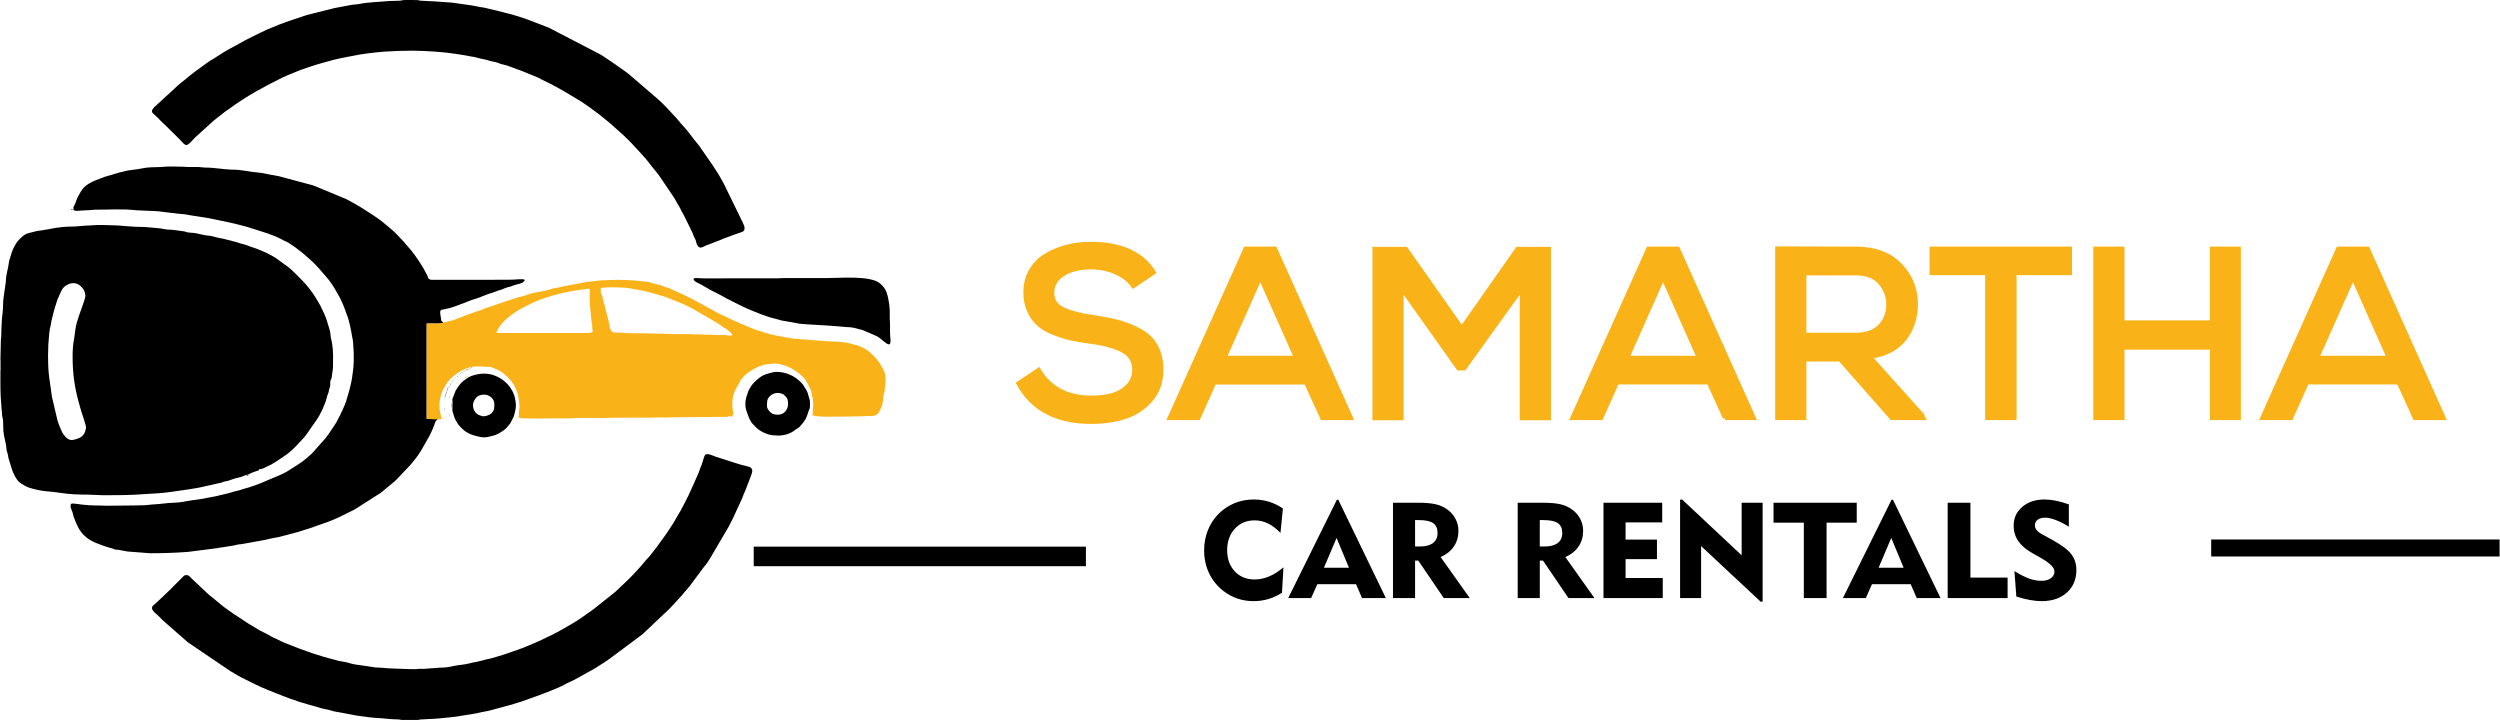 <?xml version="1.0" encoding="UTF-8"?>
<!DOCTYPE svg PUBLIC "-//W3C//DTD SVG 1.1//EN" "http://www.w3.org/Graphics/SVG/1.1/DTD/svg11.dtd">
<!-- Creator: CorelDRAW -->
<svg xmlns="http://www.w3.org/2000/svg" xml:space="preserve" width="1389px" height="400px" version="1.1" style="shape-rendering:geometricPrecision; text-rendering:geometricPrecision; image-rendering:optimizeQuality; fill-rule:evenodd; clip-rule:evenodd"
viewBox="0 0 26758800 7708500"
 xmlns:xlink="http://www.w3.org/1999/xlink"
 xmlns:xodm="http://www.corel.com/coreldraw/odm/2003">
 <defs>
  <style type="text/css">
   <![CDATA[
    .str0 {stroke:#F9B318;stroke-width:44000;stroke-miterlimit:22.926}
    .fil2 {fill:none;fill-rule:nonzero}
    .fil0 {fill:black}
    .fil4 {fill:#F9B318}
    .fil1 {fill:black;fill-rule:nonzero}
    .fil3 {fill:#F9B318;fill-rule:nonzero}
   ]]>
  </style>
 </defs>
 <g id="Layer_x0020_1">
  <polygon class="fil0" points="8065700,5852900 11622500,5852900 11622500,6062300 8065700,6062300 " data-name="CAR RENTALS"/>
  <polygon id="Rectangle_1_copy" class="fil0" points="23671000,5776400 26758800,5776400 26758800,5958300 23671000,5958300 " data-name="Rectangle 1 copy"/>
  <path class="fil1" d="M13705700 5705600c-44100,-45400 -88900,-79000 -134000,-101100 -45400,-21900 -93000,-32900 -142800,-32900 -86200,0 -156900,29700 -211700,89300 -55000,59600 -82400,136300 -82400,229500 0,93500 27200,169200 81700,227100 54300,57900 125200,87000 212700,87000 51600,0 103100,-10800 154500,-32400 51400,-21700 102600,-54100 153800,-97400l-15600 271100c-43800,29500 -91400,52100 -143300,67500 -51900,15600 -105700,23300 -161700,23300 -60100,0 -117500,-9400 -172700,-28100 -55100,-18700 -106000,-46600 -152400,-83200 -65800,-51600 -116100,-114600 -151100,-189100 -34900,-74200 -52400,-155400 -52400,-243100 0,-75700 12900,-146600 38700,-212700 25900,-66100 63400,-124700 112700,-175400 49700,-50700 107100,-89400 172500,-116600 65100,-26900 133800,-40300 206200,-40300 57400,0 112000,7900 164100,24000 52100,15900 101900,40100 149200,72600l-26000 260900zm465000 373400l268200 0 -132400 -319500 -135800 319500zm-382000 324400l520700 -1052400 15400 0 509100 1052400 -254900 0 -64700 -148500 -414200 0 -66100 148500 -245300 0zm1398200 -834700l-40100 0 0 282600 51400 0c61600,0 108400,-12500 140800,-37300 32500,-24700 48600,-60500 48600,-106900 0,-48800 -15600,-83900 -47100,-105800 -31500,-21800 -82700,-32600 -153600,-32600zm-276600 834700l0 -1020700 262400 0c84100,0 149300,5500 195600,16600 46400,11000 87300,29300 123100,55200 38000,27200 67500,60800 88400,101000 20900,40100 31200,82400 31200,126800 0,64400 -16300,120600 -49000,169000 -32600,48300 -79700,86000 -141300,113400l311500 438700 -278300 0 -272500 -400800 -34600 0 0 400800 -236500 0zm1611900 -834700l-40100 0 0 282600 51400 0c61600,0 108400,-12500 140800,-37300 32500,-24700 48600,-60500 48600,-106900 0,-48800 -15600,-83900 -47100,-105800 -31500,-21800 -82700,-32600 -153600,-32600zm-276600 834700l0 -1020700 262400 0c84100,0 149300,5500 195600,16600 46400,11000 87300,29300 123100,55200 38000,27200 67500,60800 88400,101000 20900,40100 31200,82400 31200,126800 0,64400 -16300,120600 -49000,169000 -32600,48300 -79700,86000 -141300,113400l311500 438700 -278300 0 -272500 -400800 -34600 0 0 400800 -236500 0zm918700 0l0 -1020700 628600 0 0 210500 -392200 0 0 184500 336000 0 0 209100 -336000 0 0 201800 398000 0 0 214800 -634400 0zm820100 0l0 -1053900 23300 0 635600 595700 0 -562500 224900 0 0 1059700 -21100 0 -637800 -595700 0 556700 -224900 0zm1324800 0l0 -807300 -324400 0 0 -213400 891000 0 0 213400 -323000 0 0 807300 -243600 0zm800600 -324400l268200 0 -132400 -319500 -135800 319500zm-382100 324400l520700 -1052400 15400 0 509200 1052400 -254900 0 -64700 -148500 -414300 0 -66000 148500 -245400 0zm1121700 0l0 -1020700 243700 0 0 801600 397900 0 0 219100 -641600 0zm714900 -288300c62700,38400 116100,65100 160000,80700 43800,15400 86500,23100 128300,23100 42100,0 76000,-9400 101700,-27900 25500,-18500 38200,-42300 38200,-71300 0,-41600 -45400,-88700 -136500,-140600 -14600,-8400 -25900,-15200 -33900,-19700l-68900 -38900c-67100,-38000 -116800,-81000 -149000,-128800 -32400,-47900 -48500,-102200 -48500,-162700 0,-82200 30900,-149500 92900,-202100 61800,-52600 141800,-78800 239900,-78800 36200,0 75400,4300 117500,12700 42200,8400 89100,21600 140800,39400l0 239100c-49300,-30700 -95900,-54500 -140100,-71400 -44200,-16800 -81700,-25200 -112700,-25200 -34400,0 -61300,7500 -81000,22100 -19700,14700 -29500,34900 -29500,60100 0,17800 5700,34400 17500,49700 11800,15700 29300,29600 52900,42300l119600 66100c100200,55500 167500,106700 202100,153600 34600,47100 51900,102600 51900,167000 0,99400 -33900,180000 -101600,241200 -68000,61300 -157900,91800 -270100,91800 -38000,0 -79300,-4100 -124000,-12000 -44500,-7900 -93700,-20400 -147100,-37200l-20400 -272300z"/>
  <g>
   <path class="fil2 str0" d="M12350000 2916400c-127700,-203700 -353100,-305600 -676000,-305600 -86300,0 -169200,10000 -248600,29800 -79400,19900 -153700,49700 -222800,89400 -69000,39700 -124300,94100 -165700,163100 -41500,69100 -62200,148500 -62200,238300 0,74300 13400,140300 40200,198200 26700,57800 60400,104900 101000,141100 40600,36300 93700,67300 159300,93200 65600,25900 128200,45800 187800,59600 59500,13800 130700,25900 213600,36300 145100,19000 258600,50500 340600,94500 82000,44100 123000,111800 123000,203400 0,70700 -23700,129900 -71200,177400 -47500,47400 -104000,79800 -169600,97100 -65600,17200 -138200,25900 -217600,25900 -259000,0 -447200,-99300 -564600,-297900l-217600 145100c148500,274500 408400,411800 779600,411800 134700,0 256000,-17700 363900,-53100 107900,-35400 199400,-96300 274600,-182600 75100,-86300 112600,-194300 112600,-323700 0,-96700 -19400,-180100 -58200,-250000 -38900,-69900 -95500,-125200 -169700,-165800 -74200,-40500 -149300,-71200 -225300,-91900 -76000,-20700 -167500,-38900 -274600,-54400 -143300,-20700 -252500,-49200 -327600,-85500 -75100,-36200 -112700,-94100 -112700,-173500 0,-84600 38900,-151500 116600,-200700 77700,-49200 178700,-73900 303000,-73900 95000,1800 182600,20300 262900,55700 80300,35400 142000,84200 185200,146400l220100 -147700zm1802700 1559300l308200 0 -813200 -1813100 -316000 0 -813300 1813100 308200 0 171000 -380800 981600 0 173500 380800zm-279700 -645000l-766700 0 383400 -862500 383300 862500zm2416500 647500l290100 0 0 -1813000 -336700 0 -595700 849500 -598300 -849500 -336700 0 0 1813000 290100 0 0 -1390800 608600 857300 62200 0 616400 -857300 0 1390800zm2175700 -2500l308200 0 -813300 -1813100 -316000 0 -813300 1813100 308300 0 170900 -380800 981600 0 173600 380800zm-279800 -645000l-766600 0 383300 -862500 383300 862500zm2372500 593200l-541300 -603500c167500,-24200 291400,-88500 371700,-193000 80300,-104500 120400,-228300 120400,-371700 0,-162300 -56500,-301700 -169600,-418300 -113100,-116500 -269800,-174800 -470100,-174800 -93300,0 -234000,-400 -422200,-1300 -188200,-800 -328900,-1300 -422200,-1300l0 1815700 290100 0 0 -626800 383300 0 551700 626800 339300 0 -31100 -51800zm-688900 -1497100c112200,0 197700,33200 256400,99700 58700,66500 88100,144600 88100,234400 0,91500 -29400,168400 -88100,230500 -58700,62200 -145100,93300 -259000,93300l-551700 0 0 -657900 554300 0zm1403800 1548900l292700 0 0 -1551500 593100 0 0 -261600 -1481500 0 0 261600 595700 0 0 1551500zm2693700 0l0 -1813100 -287600 0 0 790000 -958300 0 0 -790000 -290100 0 0 1813100 290100 0 0 -753800 958300 0 0 753800 287600 0zm1885500 0l308200 0 -813200 -1813100 -316000 0 -813300 1813100 308200 0 171000 -380800 981600 0 173500 380800zm-279700 -645000l-766700 0 383400 -862500 383300 862500z"/>
   <path id="_1" class="fil3" d="M12350000 2916400c-127700,-203700 -353100,-305600 -676000,-305600 -86300,0 -169200,10000 -248600,29800 -79400,19900 -153700,49700 -222800,89400 -69000,39700 -124300,94100 -165700,163100 -41500,69100 -62200,148500 -62200,238300 0,74300 13400,140300 40200,198200 26700,57800 60400,104900 101000,141100 40600,36300 93700,67300 159300,93200 65600,25900 128200,45800 187800,59600 59500,13800 130700,25900 213600,36300 145100,19000 258600,50500 340600,94500 82000,44100 123000,111800 123000,203400 0,70700 -23700,129900 -71200,177400 -47500,47400 -104000,79800 -169600,97100 -65600,17200 -138200,25900 -217600,25900 -259000,0 -447200,-99300 -564600,-297900l-217600 145100c148500,274500 408400,411800 779600,411800 134700,0 256000,-17700 363900,-53100 107900,-35400 199400,-96300 274600,-182600 75100,-86300 112600,-194300 112600,-323700 0,-96700 -19400,-180100 -58200,-250000 -38900,-69900 -95500,-125200 -169700,-165800 -74200,-40500 -149300,-71200 -225300,-91900 -76000,-20700 -167500,-38900 -274600,-54400 -143300,-20700 -252500,-49200 -327600,-85500 -75100,-36200 -112700,-94100 -112700,-173500 0,-84600 38900,-151500 116600,-200700 77700,-49200 178700,-73900 303000,-73900 95000,1800 182600,20300 262900,55700 80300,35400 142000,84200 185200,146400l220100 -147700zm1802700 1559300l308200 0 -813200 -1813100 -316000 0 -813300 1813100 308200 0 171000 -380800 981600 0 173500 380800zm-279700 -645000l-766700 0 383400 -862500 383300 862500zm2416500 647500l290100 0 0 -1813000 -336700 0 -595700 849500 -598300 -849500 -336700 0 0 1813000 290100 0 0 -1390800 608600 857300 62200 0 616400 -857300 0 1390800zm2175700 -2500l308200 0 -813300 -1813100 -316000 0 -813300 1813100 308300 0 170900 -380800 981600 0 173600 380800zm-279800 -645000l-766600 0 383300 -862500 383300 862500zm2372500 593200l-541300 -603500c167500,-24200 291400,-88500 371700,-193000 80300,-104500 120400,-228300 120400,-371700 0,-162300 -56500,-301700 -169600,-418300 -113100,-116500 -269800,-174800 -470100,-174800 -93300,0 -234000,-400 -422200,-1300 -188200,-800 -328900,-1300 -422200,-1300l0 1815700 290100 0 0 -626800 383300 0 551700 626800 339300 0 -31100 -51800zm-688900 -1497100c112200,0 197700,33200 256400,99700 58700,66500 88100,144600 88100,234400 0,91500 -29400,168400 -88100,230500 -58700,62200 -145100,93300 -259000,93300l-551700 0 0 -657900 554300 0zm1403800 1548900l292700 0 0 -1551500 593100 0 0 -261600 -1481500 0 0 261600 595700 0 0 1551500zm2693700 0l0 -1813100 -287600 0 0 790000 -958300 0 0 -790000 -290100 0 0 1813100 290100 0 0 -753800 958300 0 0 753800 287600 0zm1885500 0l308200 0 -813200 -1813100 -316000 0 -813300 1813100 308200 0 171000 -380800 981600 0 173500 380800zm-279700 -645000l-766700 0 383400 -862500 383300 862500z"/>
  </g>
  <path class="fil0" d="M772900 3815800c0,181800 20500,331600 69500,506300l24400 85200c4400,13600 9100,25900 13200,39900 8200,27800 36900,109500 36900,129000 0,13300 -14000,58900 -20100,67600 -4100,6000 -5500,5800 -9800,12100 -21600,31600 -60500,41900 -100900,52500 -50000,13200 -82400,-17700 -110200,-57000 -7400,-10500 -10600,-13200 -16500,-27300l-26100 -60900c-5700,-17400 -10400,-21300 -17800,-48600 -1700,-6500 -2900,-8700 -5300,-16600l-58900 -250800c-23800,-197800 -41200,-215600 -41200,-443900l3000 -119000c500,-16100 3400,-19200 3300,-37400 -100,-24100 10300,-126400 17400,-145200 6700,-17700 8800,-58900 21200,-100900 8400,-28500 14500,-64900 25100,-97000l29300 -92700c2800,-8100 8400,-20300 12300,-28400 32300,-67200 33400,-105100 105300,-138800 39900,-18700 88700,-16400 123500,12300 19000,15700 24500,22200 38700,42500 4800,6800 10200,18700 12900,27800 2300,7300 1900,10300 3700,18300 6500,29500 8100,6300 -2800,56400 -6800,31900 -67100,183200 -86900,260400 -20100,78100 -16800,116300 -27800,169300 -11000,53300 -15400,120400 -15400,184900zm-772900 34500c0,3200 1300,6900 1300,7100l100 101500c-100,2900 -1200,11100 -1400,16300l0 116000c0,54800 300,103900 3100,156500l10900 148700c4600,27900 1100,58200 11600,85600 5100,13500 4100,105900 5900,128500 6100,76100 28800,124500 34400,206500l11600 41700c6800,15000 4400,38700 11200,54400l38700 124000c12600,36300 45500,103500 75300,124900 8900,6400 13000,11400 21200,16500 24300,15300 52800,32300 80100,41900 48200,17100 142500,36900 196900,40900 27700,2100 48400,3200 74300,7000l141300 18300c21200,1500 51400,4300 72200,6000 25500,2200 56100,400 73200,2300 25100,2800 51600,-900 76700,1200l156600 6100c110900,-400 241700,400 345900,-5500l267500 -16400c42800,-2500 206100,-25100 252100,-32600 49500,-8100 154100,-22300 195400,-33000l186400 -42100c8600,-1700 16400,-2800 23300,-4800 11600,-3400 11200,-5800 19600,-8600 14200,-4900 34100,-5900 49100,-10300 9900,-2900 10200,-4000 21200,-7000 20000,-5300 48600,-19000 63400,-21100l67400 -17100c20400,-7700 15000,-10600 42900,-16600 5100,-1000 5600,-1100 9900,-2600l31900 -11900c22300,-9500 5500,-9000 41700,-17800 12600,-3000 10600,-4900 19700,-8400 7700,-2900 14400,-3200 22200,-6000 9900,-3500 13600,-4800 14500,-16700 37300,0 63500,-17600 94900,-33400 11900,-6000 21000,-8400 32400,-14500 11000,-5800 16000,-10700 27100,-16800 11100,-6000 19500,-10500 29400,-17600l67500 -45100c21100,-16400 45800,-29200 65600,-47000 8000,-7200 16900,-14700 25600,-21400 18800,-14700 29300,-29900 46500,-44200l89300 -95300c14800,-16400 26000,-32800 39400,-51400l93900 -134600c11800,-19400 24900,-34700 35100,-55500 5800,-11700 9700,-19700 15600,-31300 6000,-11700 11000,-16200 15400,-28600l9900 -24400c1400,-3600 1800,-5800 3200,-9400 4400,-11400 9200,-20200 14200,-32700 4800,-12000 8200,-21700 12500,-34400 7600,-22700 11200,-51000 20800,-70000 7700,-15500 8500,-33800 13500,-52100 2000,-7300 3900,-9100 6700,-18400 9000,-30100 -1700,-44500 6900,-71200 12700,-39300 7500,9200 17700,-73100 3100,-24400 8800,-51900 8700,-82100 -700,-107900 6400,-132600 -10300,-246400 -3800,-25700 -13000,-44500 -14800,-76000 -3000,-53400 -21400,-97000 -35500,-146000 -4100,-14300 -6600,-23500 -11400,-35500l-12600 -34400c-3800,-9200 -8700,-19500 -13500,-30200 -31700,-70900 -41300,-88200 -79000,-149500l-36400 -57500c-24100,-35300 -52500,-69200 -79800,-101700l-44000 -46800c-4400,-4400 -6500,-6600 -10600,-11200 -1700,-1700 -2600,-2700 -4500,-4900l-75600 -74600c-15600,-15600 -31000,-29100 -48100,-42700l-132300 -96100c-46800,-30500 -98600,-56600 -150200,-78200 -33400,-13900 -65400,-28100 -99600,-38100 -44500,-13100 -49700,-21100 -102500,-35200 -11500,-3000 -24400,-5700 -34900,-8900 -13400,-4100 -20300,-7700 -35000,-11900l-146900 -37800c-13600,-2300 -26500,-3900 -37400,-6400 -13300,-3100 -26000,-6800 -37600,-9300 -24300,-5100 -51100,-14400 -74600,-16200 -32300,-2500 -51100,-6100 -78000,-12800 -22800,-5600 -51600,-11600 -75000,-15700 -21300,-3600 -64100,-2900 -82400,-8300 -11300,-3300 -22400,-8300 -33900,-9900l-124600 -16200c-88600,-1000 -98500,-15200 -162700,-18800 -55600,-3000 -115100,-12700 -172200,-12400 -78100,400 -140700,-8700 -212800,-12500 -15700,-800 -23800,-3300 -43800,-3100l-90800 -3200c-41900,0 -124300,-4300 -161900,900 -19600,2700 -97500,3000 -147000,9400 -36600,4800 -77000,4900 -113700,5300 -42100,400 -138900,10700 -180000,20200 -55000,12700 -112400,17000 -169000,28100l-94900 24000c-37300,11900 -65200,41400 -91800,67800 -20300,20200 -35000,45400 -49100,69800 -25800,44300 -38400,98200 -53800,146500 -7600,23800 -8600,56900 -14900,82100l-10600 48900c-2900,19500 -10500,47800 -11600,69700 -1300,29100 -1100,41900 -6000,66000l-10600 70800c-5100,41600 -15100,98000 -14800,144800 400,48400 -6900,99700 -12000,147500 -2600,24500 -1800,50700 -3800,74400 -3900,46200 -100,104200 -7400,152300l-4900 211000zm2631700 1245400c5400,-1300 9100,-1900 15100,-3700 4800,-1400 1900,-200 7000,-2400 8300,-3600 2100,-600 6000,-3300 -16700,0 -21000,-1000 -28100,9400zm31200 -9400c8000,0 500,-5000 0,-1900 0,0 -8700,1900 0,1900z"/>
  <path class="fil0" d="M4682900 4491700c-9800,-6500 -17800,-4300 -29900,-3600l-89000 -2600 0 -1021600c32900,0 65800,400 98600,100 25400,-300 63500,2700 79900,-11100 -4200,-9700 -18200,-6700 -22000,-20500 -2200,-8200 -1000,-11200 -2700,-19200l-6000 -37800c-10900,-81900 -100,-43400 140100,-89800l64100 -23600c50200,-16500 114300,-47300 159800,-59200 52600,-13600 121600,-48700 176600,-64400 8000,-2300 10700,-2400 17200,-4700l63600 -24000c12400,-3800 22700,-5100 34200,-9600 21700,-8200 39100,-17800 63000,-24600 13300,-3800 24100,-3400 35400,-8500 35700,-16000 63800,-21300 100300,-31100 8900,-2400 21200,-8500 29600,-14100 8500,-5700 17000,-13500 18000,-25800 -14800,-10000 -30600,-4600 -51100,-5700 -4300,-200 -6300,-600 -11000,-400 -37900,2100 -74700,6300 -114300,5400 -57800,-1400 -134100,700 -199000,700l-613500 100c-17000,0 -29500,-2700 -38400,-11600 -9100,-9200 -9800,-22900 -15600,-34400l-44700 -83600c-51800,-83400 -105300,-165400 -172600,-237400l-23200 -26900c-4900,-6200 -5000,-7500 -11200,-13800 -45600,-47400 -89200,-96600 -139400,-139100l-84100 -69300c-32400,-29700 -70500,-49800 -105200,-76300l-123700 -79600c-53100,-31600 -107000,-63700 -162000,-91500l-344700 -143500c-8300,-2600 -11200,-3100 -18900,-6000l-360300 -96600c-29600,-6700 -57600,-9700 -87600,-15700 -43500,-8700 -87700,-19900 -130300,-23000 -85900,-6200 -186000,-32100 -275200,-31500 -81400,500 -201400,-22600 -281700,-21800 -33600,300 -62000,-6600 -96900,-6400l-103400 200c-18700,-300 -28000,-3400 -49900,-3300 -58400,300 -148800,-5600 -203000,500 -61100,6800 -131200,1400 -193200,10100 -41400,5900 -92400,17900 -129400,20800l-68600 9700c-56700,11900 -128200,30700 -182600,48900 -14500,4900 -22500,7500 -38700,11400 -28200,6800 -50200,18000 -76000,27300 -52000,18700 -115400,44000 -156600,81200 -500,400 -1100,1100 -1600,1500l-8400 7300c-6000,5700 -5800,7000 -11700,13300 -700,600 -2600,2300 -3200,3000l-8100 10700c-20400,29700 -51600,84000 -62200,116200 -3500,10600 -2400,11000 -7100,21000 -5900,12100 -9900,22300 -15800,34300 -9600,19100 -9400,20100 -4100,42800 -21600,0 -11800,-500 -25100,-9400l0 12500c4600,0 11600,-500 15900,-200 22600,1500 10100,11300 46800,9800 33600,-1400 66700,-6300 100100,-6300 35100,-100 68000,-6600 103200,-6400 143600,700 276100,-10700 422900,5800l140300 6700c76700,-400 157900,11300 232400,21200 13600,1700 23500,700 34500,3000 41400,8500 86000,7700 129300,14600 20900,3400 41400,8000 61200,10800l186400 29400c137700,27300 280100,56300 415200,94900l220500 70600c18500,6700 31000,13400 52300,19700 26600,7800 49100,22900 73700,32600l47000 24900c4100,2100 8600,3400 13400,5500 30200,12900 72700,43700 100100,62700l42500 32500c28600,20000 52100,42100 79100,64800l38000 34000c23300,18400 55800,51000 74100,73000 8000,9500 8900,8500 17000,17400l101600 117500c5800,7400 10200,12600 16500,21000 31100,41300 57700,87300 83700,132200 28600,49300 55400,105400 75800,158900 2000,5200 2600,8900 4600,14200l19700 52300c25600,62000 47000,168600 56700,234300 1600,10800 4200,18400 6600,30900 6000,31100 6200,66000 8700,97700 5200,64500 5300,183900 -5000,245600 -2000,12600 -3300,17800 -4500,29900 -10600,102500 -39600,196400 -69600,293400 -10900,35300 -26400,68200 -42100,101900l-22800 49100c-5000,9400 -9000,13400 -13500,24000 -14400,33300 -32300,64500 -53600,93500 -20200,27500 -37300,59200 -57700,86300 -5500,7300 -11400,14100 -16500,21000 -3200,4400 -3900,6400 -7300,11500l-151400 170900 -68500 59800c-41300,37100 -122900,84900 -173600,117400 -15900,10300 -27300,19200 -45000,27000 -11700,5200 -13900,8400 -24400,13100l-230400 98200c-8200,3600 -15900,6000 -24400,10000 -9100,4200 -16800,6800 -27600,9900 -36300,10700 -72100,27300 -108300,35700 -40400,9400 -70400,24800 -112300,31600 -21500,3500 -34300,10400 -55500,16500l-118200 28900c-52800,15300 -119200,22300 -179400,36500l-128500 18600c-16100,1300 -15500,2600 -29300,5100 -13600,2500 -19900,2100 -32500,5000 -73500,17300 -156600,12100 -230900,22600 -57000,8000 -110000,7800 -166300,15200 -43200,5700 -90100,2800 -138500,5400l-287900 3100c-51700,0 -94900,-3300 -144000,-3000 -41600,200 -93100,-4200 -135100,-8900 -13400,-1500 -102200,-15400 -112300,-10500 -11100,5500 -9400,3700 -10100,12100l-1600 22100c4200,23800 17800,44400 23100,67800l8400 35400c2300,6100 2300,4900 4800,10900 12200,28700 20700,59100 35500,86500 7600,14000 11800,25200 20500,39000 5200,8400 6100,8400 11400,16800 40900,65200 121500,116200 194700,140100l42600 16800c31000,12500 61800,19400 93000,29100 7600,2300 15400,4000 24600,6900 12500,3800 9200,7200 16500,8300 25900,0 44000,4300 67000,8100 24600,4100 42100,8000 65700,12500l243500 18800c140300,-200 267000,-3900 405900,-14500l307900 -39400c33600,-8300 71600,-9400 99700,-16100 21000,-5000 46500,-6000 68000,-10300 20500,-4100 39400,-8900 61400,-13600 11900,-2500 21900,-1300 34100,-3500 13400,-2500 20000,-3900 34700,-5900 55300,-8000 107000,-21500 161900,-29100 39600,-5500 75700,-14500 113900,-23800l46800 -9500c11100,-2700 22100,-2500 32500,-5000l154000 -40000c39600,-12700 82100,-20900 118600,-34800l59700 -18500c22500,-6200 36900,-12800 57900,-20300l141300 -49500c9500,-3000 16700,-6300 27200,-10400l55400 -22900c30400,-11400 60200,-28400 89500,-41900l119100 -59200 280900 -179200 147300 -121800c7500,-7500 12000,-13100 20800,-19800l153700 -162400c36600,-43600 73300,-89000 103000,-138000 4900,-8100 1700,-3900 7200,-11500l85300 -149400c13000,-26400 26700,-51000 37100,-78700 4300,-11700 5400,-15600 10800,-26700 5300,-10900 7300,-19300 11100,-29600 7000,-19600 13200,-38500 33300,-46600z"/>
  <path class="fil0" d="M4380900 7164100l-184500 -6500c-35000,-2700 -83200,-3400 -119900,-8300 -19800,-2700 -45000,-900 -62600,-3100l-111300 -17000c-34400,-5900 -105500,-12400 -137900,-21800 -30900,-8900 -72000,-20300 -104000,-24300 -28800,-3500 -50000,-9700 -78500,-18400 -35500,-10800 -69200,-16400 -103700,-27800 -9300,-3100 -16800,-4600 -24500,-6700l-121400 -38300c-15800,-5800 -31300,-10900 -48300,-17400l-94300 -34000c-82500,-32900 -167500,-62000 -245500,-104900 -8500,-4600 -14400,-6100 -23900,-10500 -16000,-7400 -26000,-13200 -40400,-22200 -28700,-17800 -95300,-46400 -129000,-68100l-80200 -48200c-8500,-5000 -11300,-6300 -19200,-12000l-96200 -63400c-8600,-5400 -10200,-7600 -18400,-13000l-40600 -25100c-6000,-4200 -11800,-9100 -17800,-13500 -37200,-27400 -77000,-51900 -112200,-81800l-87200 -72400c-6900,-5200 -11600,-8200 -17700,-13600 -12400,-10900 -22700,-19200 -35800,-29800l-166200 -156200c-9700,-11000 -21900,-22700 -32700,-33000 -10100,-9700 -25500,-18800 -44500,-14900 -15700,3200 -22100,11800 -31900,21600l-101700 101700c-6400,6600 -9000,10600 -15200,16000l-82900 79900c-7700,7000 -8700,7900 -16000,15300l-66100 62200c-22100,21600 -71000,41700 -30800,88600 400,400 1100,1100 1500,1600 1700,2000 2200,2600 4300,5000 10900,12000 18500,18800 30900,28600 19100,15300 42900,42300 61300,60800l268200 235500c500,400 1300,1000 1800,1400l456800 309900c8300,5300 8100,5100 18200,9900 7100,3500 12500,7400 19300,12000 44800,30100 127400,68200 178000,94300l62900 30900c7100,3500 11700,4800 19800,8400 10200,4400 11200,6800 20100,11200 13800,6700 27900,10700 42400,17000 14300,6200 27000,12700 41100,18400 9200,3600 14100,4700 22900,8400l64200 26500c17400,5700 29800,10300 45800,16800 16000,6500 21900,11400 42100,17300 32200,9400 57500,24200 89700,32400 28000,7200 66100,25300 88500,30400l49200 13400c45800,16900 60100,16400 94700,27300l45800 13700c23700,7300 46800,15100 72100,18600 42900,6000 77700,22700 121200,29000 18500,2600 34400,5100 53400,9200 83900,17900 176200,34700 260000,43500 6800,800 15000,2600 24100,4100l82700 8000c78300,2200 149200,15700 228600,15500 24900,-100 32700,6300 56300,6300l168900 0c4900,0 7900,-6400 47000,-6100 21100,100 28600,-3000 50100,-3200 55200,-400 194500,-12700 249500,-19700 15700,-2000 31300,-4500 50800,-5500l231400 -37600c7800,-1700 13400,-3900 19900,-5200 11700,-2400 12700,-2500 23000,-5100 31500,-8000 61100,-9800 91200,-18400l241700 -64900c5500,-2100 5700,-2000 11500,-4200 28200,-10500 54900,-15500 83900,-25600l216500 -77600c9200,-3800 11400,-5400 19700,-8500l38900 -14300c51000,-20800 145200,-56500 189700,-82500 33700,-19800 71300,-34300 107300,-52300l209200 -116200c12000,-7300 20700,-13100 32800,-20400l82200 -52400c6900,-4200 8200,-6200 16800,-11400 12900,-7800 19100,-13400 31500,-21600l355100 -264600 292800 -276700 129100 -139900c17100,-20400 34100,-44100 53000,-62800 500,-500 1200,-1100 1600,-1500 17600,-18000 50600,-62400 65700,-84500 28700,-42100 63100,-81400 92200,-123800 25200,-36600 58300,-69000 79500,-108200 4800,-9100 5500,-8900 11100,-17100l200100 -341300c31500,-58500 60400,-120600 87500,-181500 14300,-32100 53500,-110600 62200,-138100 9500,-30500 26000,-56200 35400,-86700l45300 -117400c16600,-50600 52500,-105800 -44600,-122000 -46000,-7700 -202100,-59800 -249900,-75500 -26500,-8700 -53300,-16800 -80600,-25900l-38000 -15200c-87500,-31800 -74300,5500 -105800,95200 -10100,28400 -23700,55200 -31900,83900 -2500,8800 100,2100 -3100,9500l-19000 43500c-3400,6400 -4100,7300 -6800,15100l-80500 179200c-5700,14200 -8500,16400 -15100,28700 -2900,5400 -3400,7200 -6000,12900l-21900 43700c-5100,7800 -4200,5700 -8000,14000 -2300,5200 -3400,8800 -6800,15000 -3700,6900 -5500,8500 -8200,13800l-21300 41300c-5100,10500 -10800,17000 -16400,27300l-32400 55300c-29100,55000 -65700,105000 -99300,157300l-107400 149100c-7700,11200 -10400,13400 -18000,22800 -25600,31500 -48600,65800 -76900,95100 -9100,9400 -12400,11900 -20900,22900l-30500 35300c-4400,5500 -4200,6300 -9700,12200 -7900,8500 -11400,13900 -18700,21900 -37700,40700 -75200,84000 -115600,122300 -4900,4600 -6000,6400 -10700,11100 -8100,8100 -14300,13400 -22400,21500 -14700,14700 -29000,26500 -43000,41400l-69200 65400c-500,500 -1100,1100 -1600,1600 -900,900 -5300,4900 -6500,5900l-226500 180400c-40500,31700 -85500,58900 -126000,89800 -27200,20900 -76000,50400 -104800,67400 -72500,42900 -145800,85700 -221100,123100l-144000 68800c-36200,16200 -180800,77600 -215500,88000l-125600 43400c-52000,19300 -110700,33700 -162600,50200 -9600,3000 -24100,5300 -35800,7900 -14500,3300 -22700,4100 -35500,8400 -29100,9800 -60100,13600 -85200,21200l-55300 10300c-7000,1600 -8500,2800 -17000,5000 -73500,18500 -118400,16900 -166200,27800 -51500,11700 -97600,19400 -152800,19300l-160300 11800c-26900,3500 -55800,-1900 -82300,2200 -26500,4000 -57700,1800 -85800,1800z"/>
  <path class="fil4" d="M6308400 3124300c0,15200 2200,-3300 2000,12000l-2000 38100c0,46800 10000,181000 16200,224700 2600,18300 4400,31600 5900,53600 1700,23300 5900,12100 6000,56600 0,24000 12300,32600 -300,46300 -8700,9600 -36100,9900 -52800,9900l-932500 0c-19000,0 -22800,-3100 -40700,-3100 6200,-26400 32000,-63600 48700,-85900l43000 -47800c80700,-66800 113800,-93600 218200,-147900l94900 -45900c42400,-18900 85600,-34700 131500,-50000 24100,-8000 44400,-14200 69400,-21300 112900,-32000 191200,-46000 306300,-63000 26700,-3900 59600,-5300 83100,-10700 10800,46500 3100,16400 3100,34400zm118900 -34400c5500,-7400 -1400,-6100 31300,-9400 98700,-10200 261700,-3100 349900,19400l89600 16800c30900,6700 57900,13500 87400,22100l144400 43400c12500,4200 5200,4300 19600,8500l171800 69100c7400,3300 11400,6600 18200,10000 13300,6600 23900,11200 36000,17200l51800 26400c8400,5600 7100,6500 17000,11200l170800 98300c27500,18000 66000,37700 90500,56600 3400,2600 5900,3700 9500,6100l30600 22600c8000,5700 8100,3300 16400,8600 14700,9200 69100,48500 73400,64400 -11900,17700 -16300,14700 -38800,10700 -44400,-7900 -72200,-3300 -105300,-4400l-85700 -4100c-27100,-1100 -44200,3000 -86700,-1800 -37400,-4200 -84100,2100 -119300,-2700 -26200,-3600 -139300,-700 -180800,-800 -21100,0 -34800,-3300 -59300,-3200l-239200 -5000c-24300,-3600 -198900,200 -238300,-5700 -37900,-5800 -78100,1200 -115900,-6100 -32100,-6300 -40000,-39600 -45900,-76100 -8500,-51800 -11000,-51900 -22900,-99200l-30200 -120000c-1800,-7800 -4800,-14600 -7200,-24100 -8900,-35300 -12200,-62800 -28100,-97100 -4500,-9800 -4500,-13600 -4700,-26700l100 -25000zm-1684800 363000c-16400,13800 -54500,10800 -79900,11100 -32800,300 -65700,-100 -98600,-100l0 1021600 89000 2600c12100,-700 20100,-2900 29900,3600 20300,-500 39700,-6200 64100,-6200l-31200 -6900c12800,-26100 -35400,-93400 -6500,-215400 7800,-32700 23800,-89100 43000,-113400 15000,-18900 20200,-56400 95700,-120200 34400,-29200 73800,-55900 115700,-72100 8500,-3300 13800,-7100 21100,-10200 18700,-7800 53500,-18700 72800,-21200 49500,-6200 132100,1500 180800,2200 15800,300 14800,1600 25100,6300 7100,3300 15400,6400 22100,9100 28200,11200 83500,35700 104800,57900 17800,18600 35600,25500 61100,57900 14200,18200 27400,31000 39200,51500 9400,16400 14700,21500 22000,40600 5800,15000 11700,29600 18700,43900 9400,19500 10100,25200 13400,49200 4100,31300 13900,79700 12700,112600 -600,18300 -5400,38500 -6300,56200 -600,10100 500,21200 0,31300 -600,12100 -3200,15300 -3200,28200 28800,13800 361400,6200 438100,6200 49000,0 101000,3100 148600,-1700 57200,-5700 231400,-1400 289500,-1400 51700,0 92300,-3100 144000,-3100l257000 -1000c4500,0 21400,200 31300,0 16400,-300 48700,1000 71600,1000 28800,100 36700,-3300 65500,-3200 49100,100 98100,100 147200,100 52800,0 96900,-3200 147100,-3200l184600 -900c8500,0 18300,-300 26600,100l90900 -500c15700,100 41900,-1800 67100,-1800l125900 -200c12800,-2200 7000,6300 8700,-9200 20900,0 11000,2500 22800,5000l24100 1200c0,-18700 -3800,-14200 9400,-15600 0,-16300 -3500,-38300 -7000,-52500 -3200,-13300 -3500,-45100 -4100,-53900 -4200,-58100 8200,-104100 27600,-155600l64900 -116600c23400,-30800 49100,-59600 82300,-80400 56200,-35300 29600,-22600 99100,-57400 15000,-7400 29400,-9700 46100,-16500 36800,-14800 66800,-11300 108100,-17000 57000,-7800 106500,10600 158300,27700l43200 19500c25000,13600 53300,37100 76600,48500l49000 44900c400,500 900,1300 1300,1900 9000,12000 20100,17900 27000,32400 14900,31000 15900,19100 43300,81800 4400,10100 8800,12800 11800,19600 8000,18300 8900,46800 14600,66700 200,800 500,1700 700,2400 9000,28600 11400,58500 11500,91900 200,40900 -6300,75900 -6300,118900l31300 0c1200,14500 -3400,5400 6300,12500l0 -12500c13900,6600 9200,2000 21700,6300 24600,8700 472200,1800 535500,-3200 23400,-1800 25300,3100 49400,-400 15000,-2300 32400,-8500 43800,-15700 17700,-11300 26400,-30600 35200,-49300 18000,-38500 31400,-70700 31000,-116100 -500,-60700 11300,-28900 18200,-97500 6300,-61600 17600,-151100 -7700,-204000l-41200 -74700c-36900,-59300 -118500,-141400 -176900,-170400 -30800,-15200 -48700,-23800 -86000,-32900 -56300,-13800 -73700,-22900 -141700,-30400 -70800,-7900 -145600,-5100 -218200,-13400 -52900,-6000 -109100,-5800 -162400,-12800l-107300 -8500c-71000,-2200 -131600,-20000 -200200,-31300 -47500,-7900 -92500,-21100 -138400,-33700l-87400 -28500c-7900,-2600 -13300,-4100 -21100,-7000l-42900 -16600c-9500,-2700 -13400,-5000 -20500,-7600l-162300 -69300c-13300,-6700 -25300,-13000 -39500,-19900 -52600,-25200 -107000,-47500 -157700,-77000l-225100 -122200c-50400,-26200 -102100,-54500 -155200,-76400l-80400 -35300c-8100,-4000 -9900,-6600 -17900,-10300 -27100,-12700 -59400,-17000 -86100,-29800 -34500,-16600 -77000,-17900 -112100,-31800l-8600 -3900c-38600,-14100 -100200,-14300 -142400,-20300 -50000,-7200 -175800,-11200 -220400,-11200 -41700,0 -71600,3200 -112700,3000 -68500,-200 -143200,13100 -212600,19000l-268600 50500c-7500,1900 -15800,4200 -25000,6400 -14600,3400 -29800,7500 -47500,8800 -23100,1800 -28100,6000 -47000,12500 -20900,7000 -119100,30100 -140700,31300 -19700,1200 -32000,5900 -49700,9800l-43100 10100c-21200,8600 -44300,19400 -67300,23500 -64900,11500 -250300,78900 -329500,105400l-86300 29500c-10300,3300 -9400,5400 -19100,9000l-31100 9700c-5600,2000 -5700,1900 -11500,4100l-122500 43300c-700,200 -1500,600 -2300,900 -900,400 -3500,1400 -4400,1800 -9000,3700 -9600,4000 -20400,7800 -42900,15200 -84500,34800 -127200,47900l-97800 22600z"/>
  <path class="fil0" d="M1987000 1553500c16000,0 27100,-10300 38800,-20700 26000,-23000 48500,-52900 74800,-75400l164200 -148800c8700,-8900 19400,-17000 28900,-24300 18900,-14500 39400,-34300 59300,-47100 19700,-12600 40000,-34000 59800,-46500 11400,-7200 20700,-13600 31600,-21700 90800,-66700 186700,-129000 284000,-185300 11300,-6500 22800,-11700 34500,-18700l119300 -65300c4400,-2300 4200,-1900 8600,-4000l80900 -41000c66500,-36600 147100,-66600 217300,-95700 52600,-21700 138300,-48100 195600,-67300l124600 -35000c18800,-4000 24600,-6800 41300,-11900 45300,-13700 254300,-53800 306800,-62400 81800,-13100 256800,-33700 335900,-33400 21400,100 28600,-3400 49900,-3200l169100 -3100c80500,0 154800,5100 231600,9300 25400,1400 50900,5300 75000,6300 58700,2600 268400,34000 319800,46400 12800,3100 21800,2700 35200,5500 22300,4600 42000,12700 64700,16600 22700,3900 44900,8500 67300,14100 12900,3200 18600,5600 30900,9800 12800,4300 19000,5500 32900,7800 19300,3100 46700,10200 64400,16900 11300,4300 18300,8200 29700,11000 25100,6200 53700,11800 78300,21800l132600 48900c40400,13200 75800,32500 116200,46500l42400 17100c42200,17900 81600,43100 123700,60900 13600,5700 15300,6700 27300,13400 43800,24500 88900,45300 131900,71500l203900 121500c39100,28300 81500,54100 119300,84100l68500 50400c7500,6100 15600,13000 22700,18100l111700 91600c15000,12600 27300,26000 42500,38800 9400,7900 12900,9900 21800,18900 8000,8100 12500,13100 21100,19600 35700,27200 144700,136300 164100,161400 6700,8800 12200,13300 19800,20800l91100 99800c1700,1800 4000,4300 6000,6500 7700,8500 10900,13200 18000,22600 7000,9300 11100,13500 18000,22800 6400,8600 10300,16200 17400,23300l89400 110800c7500,11100 7800,13800 16400,24300l147500 218600c5800,8900 9100,16200 14900,25800 15600,25800 27700,53200 44300,77800 8000,11800 7600,15600 13500,27100l29000 52400c6000,14000 7100,14900 13600,27000l80100 164000c4300,9900 6000,19600 10900,29800l13300 27400c5300,10600 8700,16500 12000,28700 3200,12100 4300,20600 9000,31700 21700,51600 47300,43800 88900,21300 6400,-3500 7000,-4100 14700,-7200 9200,-3700 23400,-8100 32700,-11200l125700 -49500c12800,-5000 21200,-9500 33000,-13900l64500 -23200c12400,-4900 17400,-7800 31400,-12400l99800 -34700c37200,-20500 17400,-63500 4600,-92300l-204000 -418700c-20500,-37800 -56800,-105000 -82100,-140100l-42600 -66900c-3500,-5500 -5400,-7300 -9200,-12700l-110400 -158700c-7200,-9600 -10900,-17600 -17400,-26400l-60400 -74200c-25000,-31800 -45200,-62100 -76300,-98900l-64800 -72900c-5200,-5800 -4700,-6600 -9600,-12300 -4100,-4900 -6500,-6400 -10600,-11300 -7100,-8300 -12600,-16300 -19300,-24500l-107200 -115000c-29800,-28600 -57800,-62000 -90400,-87900 -6700,-5400 -5100,-4500 -11300,-10700l-279400 -240000c-32200,-29500 -87200,-69100 -122900,-93000 -35900,-23900 -68600,-50400 -105200,-73100 -36400,-22600 -70300,-49900 -108100,-70400l-547900 -284400c-600,-300 -1500,-700 -2200,-1000l-198900 -76400c-61700,-24600 -170200,-58600 -237500,-75400 -23900,-6000 -47600,-10800 -69700,-17900l-179200 -43000c-64500,-8200 -125000,-25700 -189900,-32300l-156000 -22300 -207500 -14700c-44000,300 -79200,-5700 -128500,-6100 -26300,-200 -13500,-5900 -37100,-6600 -26100,-800 -149600,-2800 -164800,1500l-8900 3600c-12600,3600 -107900,2600 -129800,4800 -108200,10500 -215600,11000 -321700,31800 -24800,4900 -49000,6000 -78700,9000l-186800 35300 -285000 71700c-12900,4300 -23800,7600 -35900,11100l-199100 66900c-13100,5000 -17400,8400 -31400,12400 -27500,7900 -53500,21100 -80700,31900 -5900,2400 -10300,3700 -16100,5800l-79500 33200c-9300,3800 -5700,3200 -14500,7400l-44700 21000c-9300,3400 -6900,2100 -15000,6900l-148400 73700c-11800,5800 -15700,11100 -27800,16100l-143700 78500c-37300,21500 -76000,42500 -111200,67200 -9600,6700 -16700,11200 -27000,16800l-28400 18400c-46400,25500 -90400,58000 -132800,89500l-50400 37200c-4700,3400 -8700,5700 -13000,8800 -36900,26400 -77500,62000 -113100,90400l-48600 39000c-9100,8300 -15400,11900 -23800,20000l-231400 212900c-11500,11500 -24100,19500 -33700,32000 -22100,28700 -26200,44300 6300,68900l45100 42500c25900,30300 58100,55200 85200,83800l140100 138400c8000,8100 13200,14300 21400,22400l20600 23100c3400,3900 24000,18400 28600,18400z"/>
  <path class="fil0" d="M7766600 2980400c-47900,0 -267700,2400 -301200,-2400 -31800,-4400 -32600,2700 -43000,5500 0,11400 -1400,8400 2900,15900 2800,4900 -100,300 4300,5100 21700,23300 61900,34300 76900,45100l97600 55800c42600,22200 136600,68500 171900,90900l87600 43800c10400,4600 15200,8500 26900,13800l58700 29000c37500,20000 209000,89100 249200,101100 13000,3900 20000,6400 32600,11300l137800 37400c38000,8200 97300,14100 146400,25800 48100,11400 108400,13100 158900,16300l165400 9800c41900,4700 112500,6300 162600,12600 93100,11900 85500,-4100 191800,27300 12100,3600 22000,5200 35100,8600l153400 65800c44600,22500 102500,88600 130300,88600 19800,0 19600,-40500 17000,-57600 -5600,-36500 -4500,-113300 -4500,-152000 100,-29600 -3200,-46600 -3100,-75100 100,-26000 400,-52400 100,-78400 -600,-49700 -17000,-151600 -35800,-198900 -14200,-35800 -38900,-64900 -66800,-89500 -99800,-88100 -419200,-58800 -560900,-58800l-469500 -100c-24900,0 -46000,3300 -75000,3300l-547600 0z"/>
  <path class="fil0" d="M8207800 4350900c0,-44300 -3700,-81500 38000,-115300 35800,-28900 78500,-35900 122200,-19800 21800,8000 18200,8500 33100,23200 26300,26300 32000,39300 32000,86900 0,40800 -19500,76600 -47800,96100 -2000,1300 -7500,4700 -9700,6000 -24600,14700 -89500,20800 -126200,-9100 -17100,-13900 -41600,-44000 -41600,-68000zm-231500 -28100c0,34200 3500,53800 14700,85400l21800 59600c4900,10100 7700,18700 12900,27800 5300,9100 9400,16000 15200,25400 11100,17800 16900,19500 27500,32000l29100 30300c8600,8400 14000,10600 23200,17500 5200,3900 4200,3900 10700,8000 66000,42200 120600,55100 201600,55100 43000,0 98700,-13800 127300,-29200 9300,-5000 14200,-8500 23800,-13700l72300 -49800 25900 -30400c35300,-40100 46100,-64100 63200,-115100l6800 -21500c2600,-7600 1700,-4400 3400,-9100l1600 -4600c200,-800 500,-1700 700,-2500 11000,-33200 9800,14300 9800,-74600 0,-13500 -900,-24800 -4200,-36500 -2400,-8700 -2200,-3800 -5400,-16400 -7500,-29200 -12700,-54800 -28000,-81600l-35700 -58100c-400,-500 -1100,-1300 -1500,-1700l-20200 -23600c-74300,-74900 -162600,-113800 -271100,-113800 -25100,0 -105500,23400 -130400,35400 -22800,10800 -53400,33100 -72200,49800 -45700,40600 -63200,65900 -90500,119200l-21100 63400c-6100,24500 -11200,43900 -11200,73300z"/>
  <path class="fil0" d="M5059900 4335300c0,-31500 28900,-83100 59400,-97100 85000,-39000 169000,16200 169000,87700 0,37700 2700,69600 -36200,104500 -12000,10800 -55300,26900 -76400,26900 -17500,0 -35600,-7200 -47500,-12000 -43700,-17600 -68300,-57000 -68300,-110000zm-219100 -37600l-1900 98800c1500,8400 6500,20800 9500,31400 14400,50600 17400,58500 42500,98300l7900 14000c8200,13500 39100,44000 52700,56800 39400,37000 91000,59400 143700,72200 78800,19300 100400,18000 178800,-4000 34800,-9800 22400,-7000 47900,-17900 20700,-8800 9600,-1800 28600,-15200 34800,-24500 35000,-17100 74400,-57000 4800,-4900 5000,-6500 9800,-12100 42900,-49600 26800,-42500 50500,-80900 12900,-21000 15700,-35400 22900,-64800 14300,-58800 14800,-90000 2200,-150700 -7300,-34900 -19100,-65700 -37300,-94100 -5500,-8500 -10400,-19300 -16600,-27200 -22300,-28400 -37100,-44900 -64400,-67000 -20300,-16600 -43000,-31500 -66700,-42900 -58300,-27700 -94400,-35000 -162100,-35000 -16900,0 -52400,6400 -68300,10100 -39900,9200 -72900,19700 -109200,47200 -15500,11700 -30300,20800 -44000,34200 -27000,26400 -47600,57700 -67100,89400l-32600 83300c-6600,22200 -1200,13500 -1200,33100z"/>
  <path class="fil0" d="M5034900 3941000c300,300 900,-1400 900,-900l0 0c-100,100 -1200,600 -900,900zm-3200 0c-8000,0 -500,5000 0,1900 0,-100 8800,-1900 0,-1900zm-6200 3200c-8000,0 -500,4900 0,1800 0,0 8700,-1800 0,-1800zm-6300 3100c-8000,0 -500,4900 0,1800 0,0 8800,-1800 0,-1800zm-6200 3100c-5100,-900 -11800,2900 -2200,2200 2500,-200 11600,-400 2200,-2200zm-21900 9400c15000,-1300 14200,-5000 15600,-6300 -15100,1300 -14200,5100 -15600,6300zm-12600 6200c14600,-1200 5500,3400 12600,-6200 -6000,1400 0,-1800 -7300,2100 -4100,2300 -2900,2000 -5300,4100zm-3100 0l900 1000c0,-100 -600,-1300 -900,-1000zm-3100 3200c-8000,0 -500,4900 0,1800 0,0 8700,-1800 0,-1800zm-6300 3100c-8000,0 -500,5000 0,1900 0,-100 8700,-1900 0,-1900zm-6200 3100l900 1000c0,-100 -600,-1300 -900,-1000zm-3100 3200c-8100,0 -600,4900 0,1800 0,0 8700,-1800 0,-1800zm-6300 3100l900 900c-100,0 -600,-1200 -900,-900zm-12500 9400c6000,-1400 -100,1700 7200,-2200 4000,-2200 3000,-2100 5300,-4100 -14000,1200 -5800,-3400 -12500,6300zm-3200 0l1000 900c-100,0 -600,-1300 -1000,-900zm-3100 3100l900 900c0,0 -600,-1200 -900,-900zm-9400 9400c9200,-2200 4500,400 9400,-6300 -8600,2100 -4900,-1300 -9400,6300zm-3100 0l900 900c0,-100 -600,-1200 -900,-900zm-3100 3100c-8000,0 -600,5000 0,1900 0,-100 8700,-1900 0,-1900zm-6300 3200l900 900c0,-100 -600,-1300 -900,-900zm-3100 3100l900 900c-100,0 -600,-1200 -900,-900zm-3200 3100l1000 900c-100,0 -600,-1200 -1000,-900zm-3100 3100l900 1000c0,-100 -600,-1300 -900,-1000zm-12500 12600c10900,-3000 7000,-1200 12500,-9400 -10900,2900 -7000,1100 -12500,9400zm-3200 0l1000 900c-100,-100 -600,-1300 -1000,-900zm-3100 3100l900 900c0,0 -500,-1200 -900,-900zm-3100 3100l900 900c0,0 -600,-1200 -900,-900zm-3100 3100c-4000,800 -7500,9100 -600,3800 300,-200 9700,-5500 600,-3800zm-6300 6300l1000 900c-100,0 -700,-1200 -1000,-900zm-3100 3100l900 1000c0,-100 -600,-1300 -900,-1000zm-3100 3200l900 900c-100,-100 -600,-1300 -900,-900zm-3200 3100l1000 900c-100,0 -700,-1200 -1000,-900zm-3100 3100l900 1000c0,-100 -600,-1300 -900,-1000zm-6300 12500c7000,-4800 3900,-500 6300,-9400 -7100,5000 -3600,700 -6300,9400zm-3100 0l900 1000c0,-100 -600,-1300 -900,-1000zm-3100 3200l900 900c-100,0 -600,-1300 -900,-900zm-3200 3100l1000 900c-100,0 -600,-1200 -1000,-900zm-6200 12500c6900,-4800 3900,-500 6200,-9400 -7100,4900 -3600,600 -6200,9400zm-3100 0l900 900c0,0 -600,-1200 -900,-900zm-3100 3100l900 1000c-100,-100 -700,-1300 -900,-1000zm-6300 12600c6900,-4900 3900,-600 6300,-9500 -7100,5000 -3700,700 -6300,9500zm-6300 12500c9600,-7100 5100,2000 6300,-12500 -2100,2400 -2100,800 -4100,5300 -2900,6300 -800,1400 -2200,7200zm-3100 0l900 900c0,0 -600,-1300 -900,-900zm-3100 3100c-3300,3300 4900,11900 1600,3500 0,-100 3600,-8700 -1600,-3500z"/>
  <path class="fil4" d="M4966000 4056800c13200,-1500 12700,-8100 23100,-14500 7500,-4700 6700,-2400 13800,-4900 5200,-1900 1900,-200 6500,-3000l5100 -4300c300,-300 1000,-1000 1600,-1500 -19400,500 -42100,16400 -50100,28200z"/>
  <path class="fil0" d="M4775100 4203900l3200 0 0 -9400 -3200 0 0 9400zm-3100 0l0 12500 3100 0 0 -12500 -3100 0zm-6200 31300l3100 0 3600 -18700c-2100,1700 -3000,-1300 -5600,7200 -1700,5100 -1100,6000 -1100,11500zm-3200 0c-3200,3200 4500,11300 1700,3600 0,-100 3600,-8900 -1700,-3600zm-3100 6200l0 12500 3100 0 0 -12500 -3100 0zm-3200 12500c-3100,3200 4600,11300 1700,3700 0,-100 3600,-8900 -1700,-3700z"/>
  <path class="fil4" d="M4812700 4463600c0,-24600 -5800,-18300 -6300,-37600l-6200 0c500,6100 2100,14600 3800,21300l8700 16300z"/>
  <path class="fil0" d="M4806400 4135000l1000 -900c-100,0 -1300,600 -1000,900zm-3100 0c-3200,3200 4500,11300 1700,3700 0,-100 3500,-9000 -1700,-3700zm-6300 15700c7000,-4800 3900,-500 6300,-9400 -7100,4900 -3700,600 -6300,9400zm-3100 0l900 900c0,-100 -600,-1200 -900,-900zm-6200 18800l3100 0c0,-8500 1500,-8700 3100,-15700 -8600,6300 -6200,-200 -6200,15700zm-3200 0c-3200,3100 4500,11300 1700,3600 0,-100 3600,-8900 -1700,-3600zm-3100 6200l0 9400 3100 0 0 -9400 -3100 0zm-3100 9400c-3200,3200 4500,11300 1700,3600 -100,-100 3500,-8900 -1700,-3600z"/>
  <path class="fil4" d="M4800200 4263300l6200 0c300,-13700 2100,-9700 3200,-21900l-6300 0c-2100,9200 -3100,9600 -3100,21900z"/>
  <path class="fil0" d="M4834600 4379100l0 -87600c0,35800 -1700,24400 -3200,43900 -1100,14400 3200,25200 3200,43700z"/>
  <polygon class="fil0" points="4750100,4385400 4753200,4385400 4753200,4372800 4750100,4372800 "/>
  <path class="fil4" d="M938800 5790400l9300 0 0 -3200 -9300 0 0 3200zm9300 3100l1000 -1000c-100,100 -1200,700 -1000,1000zm3200 3100l900 -900c-100,0 -1200,600 -900,900z"/>
  <polygon class="fil0" points="5041100,3937900 5050500,3937900 5050500,3934700 5041100,3934700 "/>
  <path class="fil4" d="M1007600 5821600c3300,3300 11300,-4400 3600,-1600 0,0 -8800,-3600 -3600,1600z"/>
  <path class="fil4" d="M926300 5784100c3200,3200 11300,-4500 3600,-1700 -100,0 -8900,-3600 -3600,1700z"/>
  <path class="fil0" d="M7910600 4444800c0,7800 5000,800 1900,0 0,0 -1900,-8900 -1900,0z"/>
  <path class="fil4" d="M841800 5718400l900 -1000c-100,100 -1200,700 -900,1000zm3100 3100c300,300 900,-1400 900,-900l0 0c0,100 -1200,600 -900,900zm3100 3200l1000 -1000c-100,100 -1300,600 -1000,1000zm3200 3100l900 -1000c-100,100 -1300,700 -900,1000zm3100 3100c300,300 900,-1400 900,-900l0 0c0,0 -1200,600 -900,900zm3100 3100l900 -900c0,100 -1200,600 -900,900zm3100 3200l1000 -1000c-100,100 -1300,600 -1000,1000z"/>
  <path class="fil4" d="M3417100 2924000c300,400 900,-1300 900,-900l0 0c-100,0 -1200,600 -900,900zm3100 3100l900 -900c0,100 -1200,600 -900,900z"/>
  <path class="fil4" d="M3442100 2955300l900 -900c0,100 -1200,600 -900,900zm3100 3200l1000 -1000c-100,100 -1300,600 -1000,1000z"/>
  <path class="fil4" d="M3482800 3008500c300,300 900,-1300 900,-900l0 0c0,100 -1200,600 -900,900z"/>
  <path class="fil4" d="M3557900 3121200c300,300 900,-1400 900,-1000l0 0c0,100 -1200,700 -900,1000z"/>
  <path class="fil4" d="M888700 5759100c300,300 900,-1400 900,-1000l0 0c0,100 -1200,700 -900,1000z"/>
  <path class="fil4" d="M3076000 2620500c300,300 900,-1400 900,-900l0 0c0,0 -1200,600 -900,900z"/>
  <path class="fil4" d="M779200 5621400c300,300 900,-1400 900,-1000l0 0c-100,100 -1200,700 -900,1000z"/>
  <path class="fil4" d="M3188600 2701800l1000 -900c-100,100 -1300,700 -1000,900z"/>
  <path class="fil4" d="M3216800 4939200l900 -900c0,0 -1200,600 -900,900z"/>
  <path class="fil4" d="M1160900 5871700l1000 -900c-100,0 -1300,600 -1000,900z"/>
  <path class="fil4" d="M879300 5752800l1000 -900c-100,0 -1300,600 -1000,900z"/>
  <path class="fil4" d="M3401400 2908400l1000 -1000c-100,100 -1300,700 -1000,1000z"/>
  <path class="fil4" d="M976300 5809100l1000 -900c-100,0 -1300,600 -1000,900z"/>
  <path class="fil4" d="M3025900 2589200l1000 -900c-100,0 -1300,600 -1000,900z"/>
  <path class="fil4" d="M960700 5802900l900 -1000c0,100 -1200,700 -900,1000z"/>
 </g>
</svg>
